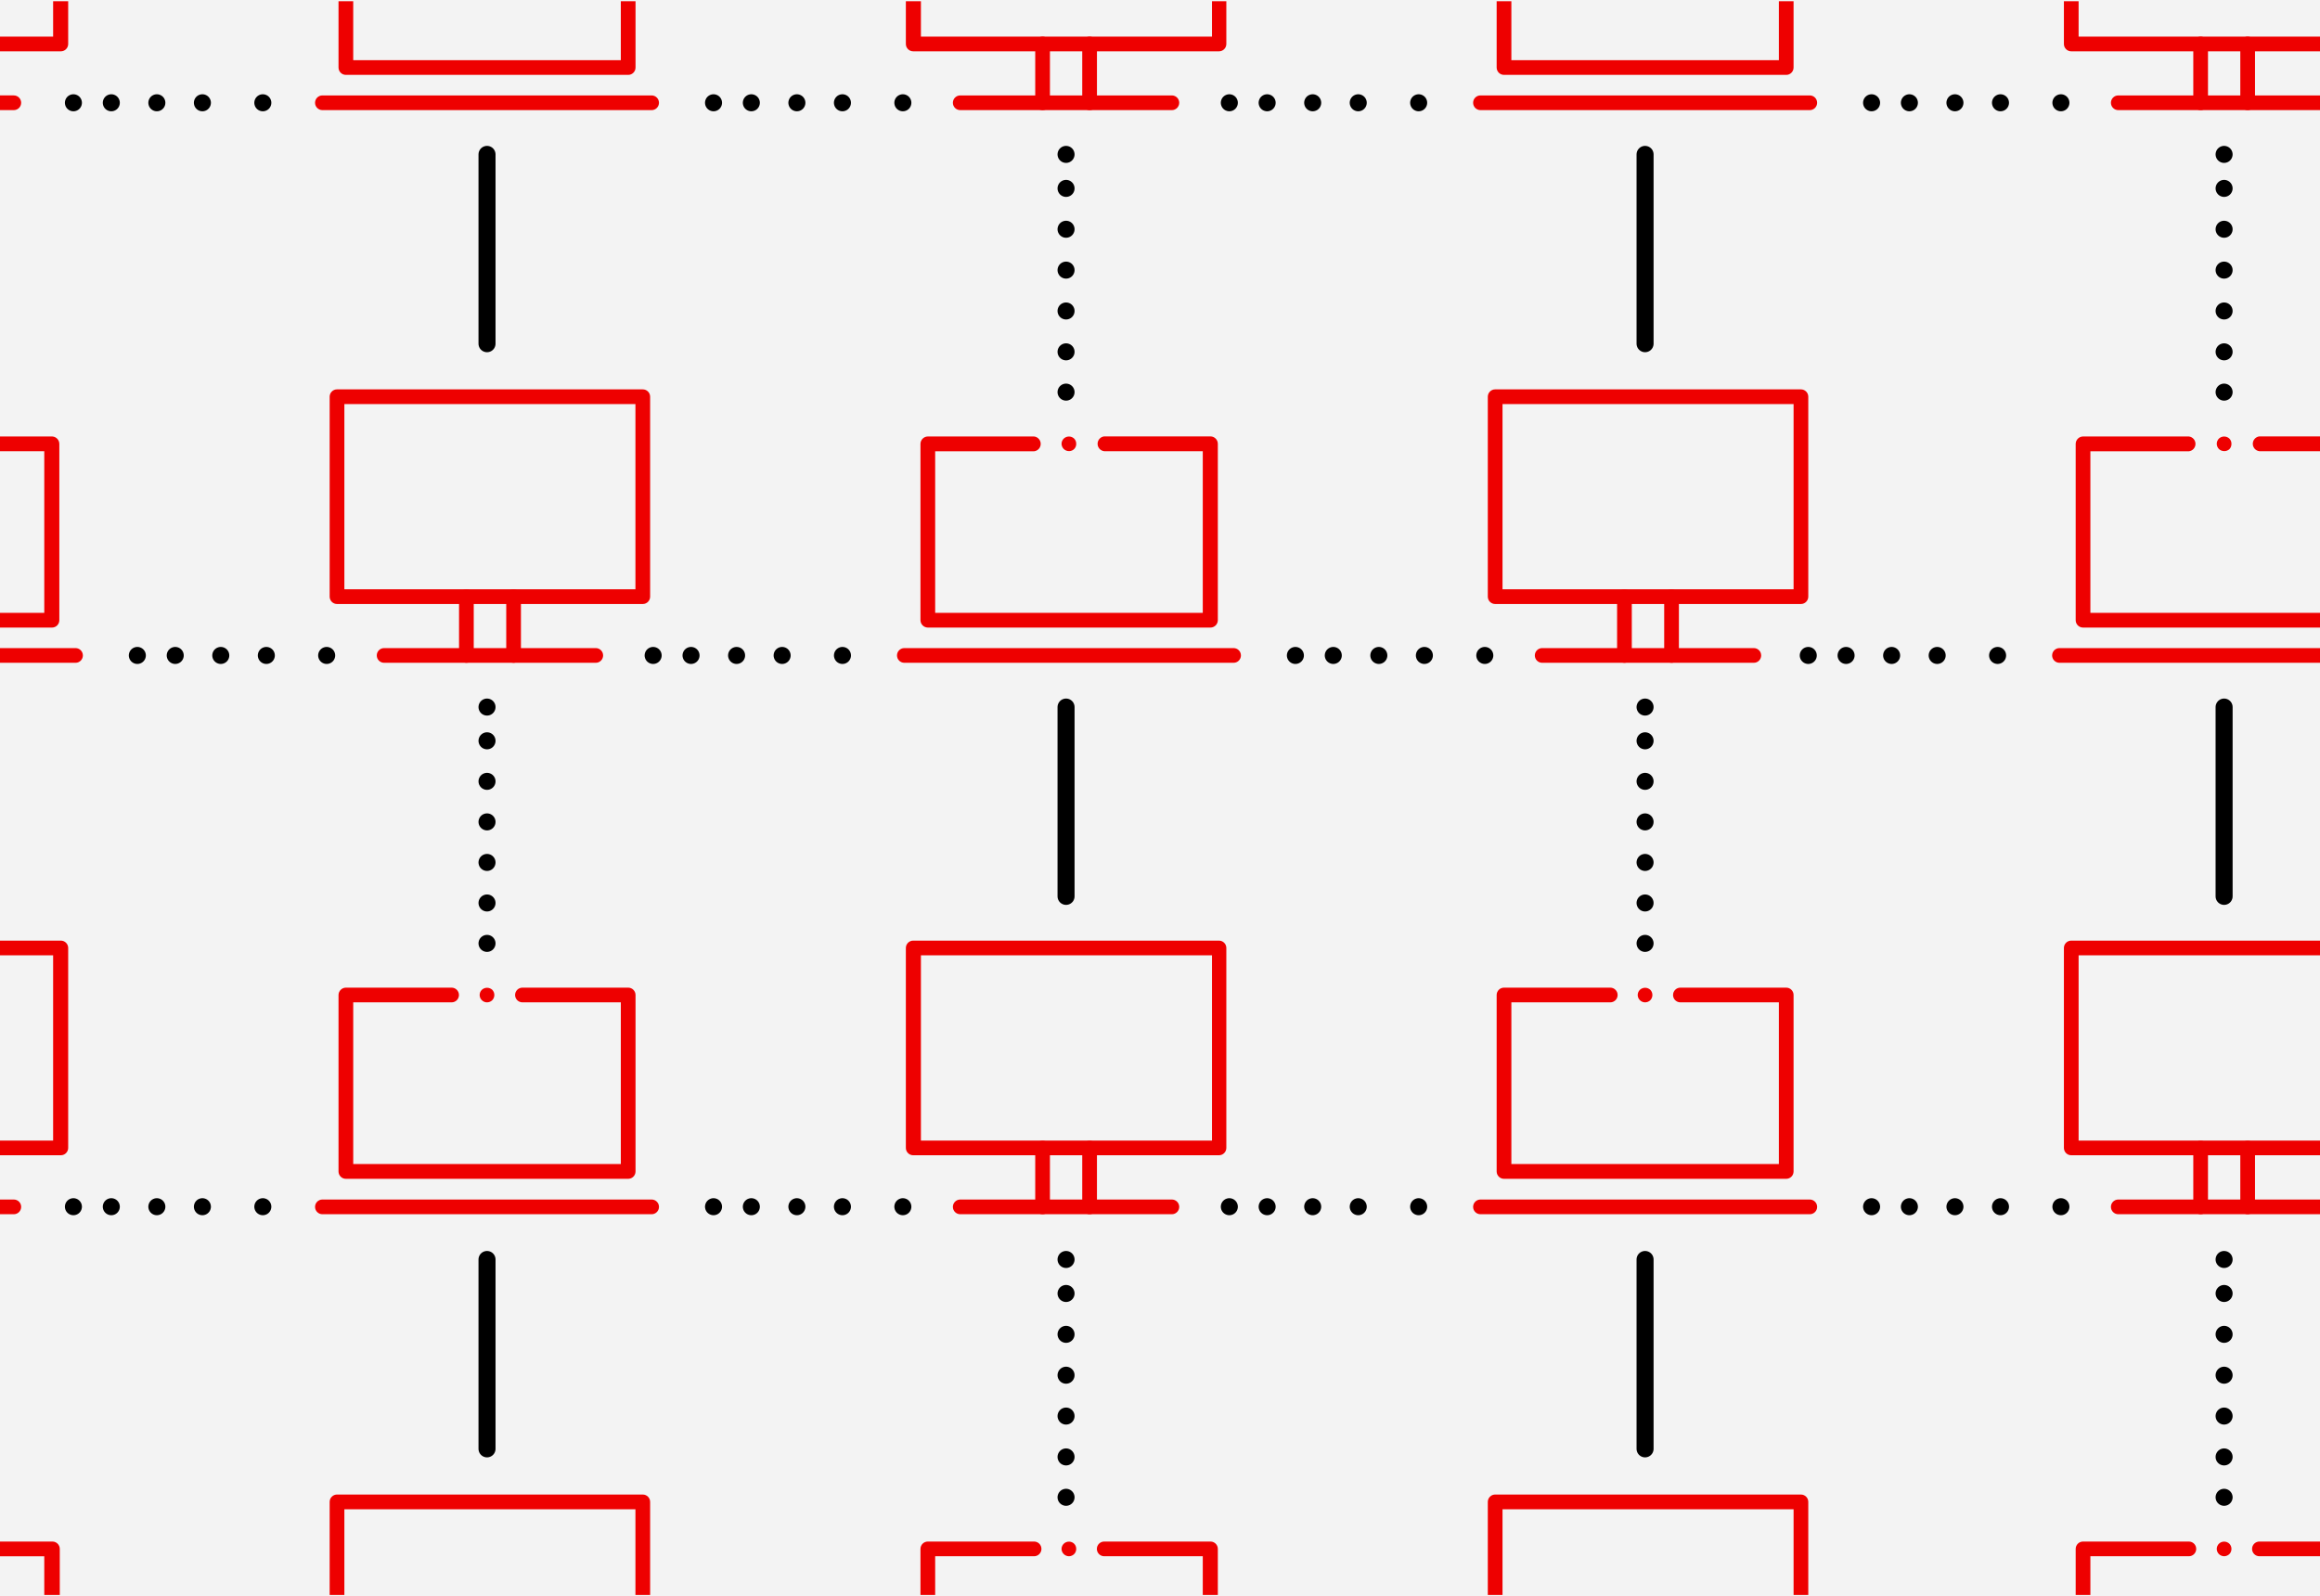 <?xml version="1.0" encoding="UTF-8"?><svg id="uuid-a5002a88-f4c8-442d-8eb2-df0b3c255149" xmlns="http://www.w3.org/2000/svg" xmlns:xlink="http://www.w3.org/1999/xlink" viewBox="0 0 218 150"><defs><style>.uuid-e5d2091c-8d89-4800-a9b2-2c8f6be71809,.uuid-806f66df-f066-4b97-a365-c52583fb0f63,.uuid-ea94d118-b068-49b1-82b9-28ec32e2f046,.uuid-255f5d81-33d3-4082-a058-f8c4e94f3096,.uuid-485baaaf-1dd3-44f9-bf04-e5652975acb9,.uuid-850d295f-8694-4692-b211-6b9c0493592a,.uuid-9e4504dc-3ee7-4eb8-ab99-2507d3e80bf7{fill:none;}.uuid-806f66df-f066-4b97-a365-c52583fb0f63{stroke-dasharray:0 0 0 3.84;}.uuid-806f66df-f066-4b97-a365-c52583fb0f63,.uuid-ea94d118-b068-49b1-82b9-28ec32e2f046,.uuid-850d295f-8694-4692-b211-6b9c0493592a,.uuid-9e4504dc-3ee7-4eb8-ab99-2507d3e80bf7{stroke:#000;stroke-linecap:round;stroke-linejoin:round;stroke-width:1.6px;}.uuid-f26f9271-38ac-48bd-b112-ef3c83745219{fill:#f3f3f3;}.uuid-a41f7dbf-34d1-46c4-a085-86387f140889{fill:#e00;}.uuid-46b35441-8fd6-4e31-91b8-1dc6d06cd06b{fill:#4d4d4d;}.uuid-255f5d81-33d3-4082-a058-f8c4e94f3096{clip-path:url(#uuid-73668d66-1caa-47b1-97ed-6f088508aad2);}.uuid-485baaaf-1dd3-44f9-bf04-e5652975acb9{clip-path:url(#uuid-85a1fd0d-76c9-4c53-b0fc-173ae783d59b);}.uuid-850d295f-8694-4692-b211-6b9c0493592a{stroke-dasharray:0 0 0 4.28;}.uuid-9e4504dc-3ee7-4eb8-ab99-2507d3e80bf7{stroke-dasharray:0 0 0 3.81;}</style><clipPath id="uuid-85a1fd0d-76c9-4c53-b0fc-173ae783d59b"><rect class="uuid-e5d2091c-8d89-4800-a9b2-2c8f6be71809" y=".115" width="218" height="149.771"/></clipPath><clipPath id="uuid-73668d66-1caa-47b1-97ed-6f088508aad2"><rect class="uuid-e5d2091c-8d89-4800-a9b2-2c8f6be71809" x="249.752" width="218" height="149.771"/></clipPath></defs><rect class="uuid-f26f9271-38ac-48bd-b112-ef3c83745219" width="218" height="150"/><g class="uuid-485baaaf-1dd3-44f9-bf04-e5652975acb9"><rect class="uuid-e5d2091c-8d89-4800-a9b2-2c8f6be71809" y=".115" width="218" height="149.771" rx="2.496" ry="2.496"/><path class="uuid-a41f7dbf-34d1-46c4-a085-86387f140889" d="m5.716,4.824h-28.723c-.381,0-.691-.309-.691-.691V-14.655c0-.381.309-.691.691-.691H5.716c.381,0,.691.309.691.691V4.133c0,.381-.309.691-.691.691Zm-28.032-1.381H4.992V-13.964h-27.308V3.443Z"/><path class="uuid-a41f7dbf-34d1-46c4-a085-86387f140889" d="m1.298,10.349h-19.886c-.381,0-.691-.309-.691-.691s.309-.691.691-.691H1.298c.381 0.0.69.309.69.691-0.0.381-.309.69-.69.69Z"/><path class="uuid-a41f7dbf-34d1-46c4-a085-86387f140889" d="m59.026,7.037h-26.526c-.381 0-.691-.309-.691-.691V-10.228c0-.381.309-.691.691-.691h9.935c.381-0.0.691.309.691.691v0c-.004.38-.311.686-.691.691h-9.244V5.656h25.145v-15.193h-9.244c-.381 0-.691-.309-.691-.691v-0c0-.381.309-.691.691-.691h9.935c.381-0.0.691.309.691.691V6.347c0,.381-.309.691-.691.691h0Z"/><path class="uuid-a41f7dbf-34d1-46c4-a085-86387f140889" d="m61.231,10.349h-30.936c-.381 0-.691-.309-.691-.69-0-.381.309-.691.69-.691h30.937c.381 0.0.69.309.69.691-0.0.381-.309.69-.69.69Z"/><path class="uuid-a41f7dbf-34d1-46c4-a085-86387f140889" d="m114.542,4.824h-28.731c-.381 0-.691-.309-.691-.691V-14.655c0-.381.309-.691.691-.691h28.731c.38.004.686.311.691.691V4.133c0,.381-.309.691-.691.691h0Zm-28.007-1.381h27.35V-13.964h-27.35V3.443Z"/><path class="uuid-a41f7dbf-34d1-46c4-a085-86387f140889" d="m110.115,10.349h-19.886c-.381 0-.691-.309-.691-.69s.309-.691.69-.691h19.887c.381-0.0.691.309.691.69 0.0.381-.309.691-.69.691h-.001Z"/><path class="uuid-a41f7dbf-34d1-46c4-a085-86387f140889" d="m97.967,10.349c-.381 0-.691-.309-.691-.691v-5.525c0-.381.309-.691.691-.691s.691.309.691.691v5.525c0,.381-.309.691-.691.691h0Z"/><path class="uuid-a41f7dbf-34d1-46c4-a085-86387f140889" d="m102.385,10.349c-.381 0-.691-.309-.691-.691v-5.525c0-.381.309-.691.691-.691s.691.309.691.691v5.525c0,.381-.309.691-.691.691h0Z"/><path class="uuid-a41f7dbf-34d1-46c4-a085-86387f140889" d="m167.843,7.037h-26.518c-.381 0-.691-.309-.691-.691V-10.228c0-.381.309-.691.691-.691h9.985c.381-0.0.691.309.691.691v0c0,.381-.309.691-.691.691h-9.294V5.656h25.137v-15.193h-9.253c-.381 0-.691-.309-.691-.691v-0c0-.381.309-.691.691-.691h9.943c.381-0.0.691.309.691.691V6.347c0,.381-.309.691-.691.691h0Z"/><path class="uuid-a41f7dbf-34d1-46c4-a085-86387f140889" d="m170.057,10.349h-30.944c-.381-0-.69-.309-.69-.691 0-.381.309-.69.69-.69h30.944c.381 0.0.69.309.69.691-0.0.381-.309.69-.69.69Z"/><path class="uuid-a41f7dbf-34d1-46c4-a085-86387f140889" d="m223.358,4.824h-28.731c-.381 0-.691-.309-.691-.691V-14.655c0-.381.309-.691.691-.691h28.731c.381 0.0.691.309.691.691V4.133c0,.381-.309.691-.691.691Zm-28.04-1.381h27.35V-13.964h-27.35V3.443Z"/><path class="uuid-a41f7dbf-34d1-46c4-a085-86387f140889" d="m218.94,10.349h-19.895c-.381 0-.691-.309-.691-.69-0-.381.309-.691.69-.691h19.895c.381 0.0.69.309.69.691-0.0.381-.309.69-.69.69Z"/><path class="uuid-a41f7dbf-34d1-46c4-a085-86387f140889" d="m206.784,10.349c-.381 0-.691-.309-.691-.691v-5.525c0-.381.309-.691.691-.691s.691.309.691.691v5.525c0,.381-.309.691-.691.691h0Z"/><path class="uuid-a41f7dbf-34d1-46c4-a085-86387f140889" d="m211.202,10.349c-.381 0-.691-.309-.691-.691v-5.525c0-.381.309-.691.691-.691s.691.309.691.691v5.525c0,.381-.309.691-.691.691h0Z"/><line class="uuid-ea94d118-b068-49b1-82b9-28ec32e2f046" x1="45.763" y1="14.509" x2="45.763" y2="32.299"/><line class="uuid-ea94d118-b068-49b1-82b9-28ec32e2f046" x1="100.172" y1="14.509" x2="100.172" y2="14.509"/><line class="uuid-806f66df-f066-4b97-a365-c52583fb0f63" x1="100.172" y1="17.704" x2="100.172" y2="35.261"/><line class="uuid-ea94d118-b068-49b1-82b9-28ec32e2f046" x1="100.172" y1="36.85" x2="100.172" y2="36.85"/><line class="uuid-ea94d118-b068-49b1-82b9-28ec32e2f046" x1="154.58" y1="14.509" x2="154.58" y2="32.299"/><line class="uuid-ea94d118-b068-49b1-82b9-28ec32e2f046" x1="208.989" y1="14.509" x2="208.989" y2="14.509"/><line class="uuid-806f66df-f066-4b97-a365-c52583fb0f63" x1="208.989" y1="17.704" x2="208.989" y2="35.261"/><line class="uuid-ea94d118-b068-49b1-82b9-28ec32e2f046" x1="208.989" y1="36.85" x2="208.989" y2="36.85"/><line class="uuid-ea94d118-b068-49b1-82b9-28ec32e2f046" x1="45.763" y1="66.446" x2="45.763" y2="66.446"/><line class="uuid-9e4504dc-3ee7-4eb8-ab99-2507d3e80bf7" x1="45.763" y1="69.617" x2="45.763" y2="87.073"/><line class="uuid-ea94d118-b068-49b1-82b9-28ec32e2f046" x1="45.763" y1="88.654" x2="45.763" y2="88.654"/><line class="uuid-ea94d118-b068-49b1-82b9-28ec32e2f046" x1="100.172" y1="66.446" x2="100.172" y2="84.236"/><line class="uuid-ea94d118-b068-49b1-82b9-28ec32e2f046" x1="154.58" y1="66.446" x2="154.58" y2="66.446"/><line class="uuid-9e4504dc-3ee7-4eb8-ab99-2507d3e80bf7" x1="154.58" y1="69.617" x2="154.58" y2="87.073"/><line class="uuid-ea94d118-b068-49b1-82b9-28ec32e2f046" x1="154.58" y1="88.654" x2="154.58" y2="88.654"/><line class="uuid-ea94d118-b068-49b1-82b9-28ec32e2f046" x1="208.989" y1="66.446" x2="208.989" y2="84.236"/><line class="uuid-ea94d118-b068-49b1-82b9-28ec32e2f046" x1="6.898" y1="9.658" x2="6.898" y2="9.658"/><line class="uuid-850d295f-8694-4692-b211-6b9c0493592a" x1="10.459" y1="9.658" x2="22.915" y2="9.658"/><line class="uuid-ea94d118-b068-49b1-82b9-28ec32e2f046" x1="24.696" y1="9.658" x2="24.696" y2="9.658"/><line class="uuid-ea94d118-b068-49b1-82b9-28ec32e2f046" x1="67.047" y1="9.658" x2="67.047" y2="9.658"/><line class="uuid-850d295f-8694-4692-b211-6b9c0493592a" x1="70.6" y1="9.658" x2="83.056" y2="9.658"/><line class="uuid-ea94d118-b068-49b1-82b9-28ec32e2f046" x1="84.837" y1="9.658" x2="84.837" y2="9.658"/><line class="uuid-ea94d118-b068-49b1-82b9-28ec32e2f046" x1="115.515" y1="9.658" x2="115.515" y2="9.658"/><line class="uuid-850d295f-8694-4692-b211-6b9c0493592a" x1="119.068" y1="9.658" x2="131.524" y2="9.658"/><line class="uuid-ea94d118-b068-49b1-82b9-28ec32e2f046" x1="133.305" y1="9.658" x2="133.305" y2="9.658"/><line class="uuid-ea94d118-b068-49b1-82b9-28ec32e2f046" x1="175.864" y1="9.658" x2="175.864" y2="9.658"/><line class="uuid-850d295f-8694-4692-b211-6b9c0493592a" x1="179.417" y1="9.658" x2="191.873" y2="9.658"/><line class="uuid-ea94d118-b068-49b1-82b9-28ec32e2f046" x1="193.654" y1="9.658" x2="193.654" y2="9.658"/><path class="uuid-a41f7dbf-34d1-46c4-a085-86387f140889" d="m5.716,108.565h-28.723c-.381,0-.691-.309-.691-.691h0v-18.788c-0-.381.309-.691.691-.691H5.716c.381,0,.691.309.691.691h0v18.788c0.0.381-.309.691-.691.691h-0Zm-28.032-1.381H4.992v-17.407h-27.308v17.407Z"/><path class="uuid-a41f7dbf-34d1-46c4-a085-86387f140889" d="m1.298,114.107h-19.886c-.381,0-.691-.309-.691-.691h0c-0-.381.309-.691.691-.691H1.298c.381,0,.691.309.691.691s-.309.691-.691.691Z"/><path class="uuid-a41f7dbf-34d1-46c4-a085-86387f140889" d="m59.026,110.779h-26.526c-.381,0-.691-.309-.691-.691h0v-16.583c.004-.38.311-.686.691-.691h9.935c.381,0,.691.309.691.691s-.309.691-.691.691h-9.244v15.193h25.145v-15.193h-9.244c-.381,0-.691-.309-.691-.691s.309-.691.691-.691h9.935c.381,0,.691.309.691.691h0v16.575c.005.381-.301.694-.682.699-.003 0-.006 0-.008 0Z"/><path class="uuid-a41f7dbf-34d1-46c4-a085-86387f140889" d="m61.231,114.107h-30.936c-.381,0-.691-.309-.691-.691s.309-.691.691-.691h30.936c.381,0,.691.309.691.691s-.309.691-.691.691Z"/><path class="uuid-a41f7dbf-34d1-46c4-a085-86387f140889" d="m45.763,94.196c-.181.001-.355-.071-.483-.2-.271-.262-.279-.694-.017-.965.006-.006.011-.011.017-.017.276-.251.697-.251.974,0,.264.274.264.708,0,.982-.132.128-.308.199-.491.2Z"/><path class="uuid-a41f7dbf-34d1-46c4-a085-86387f140889" d="m114.542,108.565h-28.731c-.381,0-.691-.309-.691-.691h0v-18.788c0-.381.309-.691.691-.691h28.731c.381,0,.691.309.691.691h0v18.788c0,.381-.309.691-.691.691h0Zm-28.007-1.381h27.35v-17.407h-27.35v17.407Z"/><path class="uuid-a41f7dbf-34d1-46c4-a085-86387f140889" d="m110.115,114.107h-19.886c-.381,0-.691-.309-.691-.691s.309-.691.691-.691h19.886c.381,0,.691.309.691.691s-.309.691-.691.691Z"/><path class="uuid-a41f7dbf-34d1-46c4-a085-86387f140889" d="m97.967,114.107c-.381,0-.691-.309-.691-.691h0v-5.525c0-.381.309-.691.691-.691s.691.309.691.691v5.525c0,.381-.309.691-.691.691h0Z"/><path class="uuid-a41f7dbf-34d1-46c4-a085-86387f140889" d="m102.385,114.107c-.381,0-.691-.309-.691-.691h0v-5.525c0-.381.309-.691.691-.691s.691.309.691.691v5.525c0,.381-.309.691-.691.691h0Z"/><path class="uuid-a41f7dbf-34d1-46c4-a085-86387f140889" d="m167.843,110.779h-26.518c-.381,0-.691-.309-.691-.691h0v-16.583c0-.381.309-.691.691-.691h9.985c.381,0,.691.309.691.691s-.309.691-.691.691h-9.294v15.193h25.137v-15.193h-9.253c-.381,0-.691-.309-.691-.691s.309-.691.691-.691h9.943c.381,0,.691.309.691.691h0v16.575c.005.381-.301.694-.682.699-.003 0-.006 0-.008 0Z"/><path class="uuid-a41f7dbf-34d1-46c4-a085-86387f140889" d="m170.057,114.107h-30.944c-.381,0-.691-.309-.691-.691s.309-.691.691-.691h30.944c.381,0,.691.309.691.691s-.309.691-.691.691Z"/><path class="uuid-a41f7dbf-34d1-46c4-a085-86387f140889" d="m154.58,94.196c-.181-.001-.354-.073-.483-.2-.271-.262-.279-.694-.017-.965.006-.006.011-.011.017-.017.276-.251.697-.251.974,0,.264.274.264.708,0,.982-.132.128-.308.199-.491.2Z"/><path class="uuid-a41f7dbf-34d1-46c4-a085-86387f140889" d="m223.358,108.565h-28.731c-.381,0-.691-.309-.691-.691h0v-18.788c0-.381.309-.691.691-.691h28.731c.381 0.0.691.309.691.691v18.788c0,.381-.309.691-.691.691Zm-28.04-1.381h27.35v-17.407h-27.35v17.407Z"/><path class="uuid-a41f7dbf-34d1-46c4-a085-86387f140889" d="m218.94,114.107h-19.895c-.381,0-.691-.309-.691-.691s.309-.691.691-.691h19.895c.381,0,.691.309.691.691s-.309.691-.691.691Z"/><path class="uuid-a41f7dbf-34d1-46c4-a085-86387f140889" d="m206.784,114.107c-.381,0-.691-.309-.691-.691h0v-5.525c0-.381.309-.691.691-.691s.691.309.691.691v5.525c0,.381-.309.691-.691.691h0Z"/><path class="uuid-a41f7dbf-34d1-46c4-a085-86387f140889" d="m211.202,114.107c-.381,0-.691-.309-.691-.691h0v-5.525c0-.381.309-.691.691-.691s.691.309.691.691v5.525c0,.381-.309.691-.691.691h0Z"/><line class="uuid-ea94d118-b068-49b1-82b9-28ec32e2f046" x1="6.898" y1="113.4" x2="6.898" y2="113.4"/><line class="uuid-850d295f-8694-4692-b211-6b9c0493592a" x1="10.459" y1="113.4" x2="22.915" y2="113.4"/><line class="uuid-ea94d118-b068-49b1-82b9-28ec32e2f046" x1="24.696" y1="113.4" x2="24.696" y2="113.4"/><line class="uuid-ea94d118-b068-49b1-82b9-28ec32e2f046" x1="67.047" y1="113.4" x2="67.047" y2="113.4"/><line class="uuid-850d295f-8694-4692-b211-6b9c0493592a" x1="70.6" y1="113.4" x2="83.056" y2="113.4"/><line class="uuid-ea94d118-b068-49b1-82b9-28ec32e2f046" x1="84.837" y1="113.4" x2="84.837" y2="113.4"/><line class="uuid-ea94d118-b068-49b1-82b9-28ec32e2f046" x1="115.515" y1="113.4" x2="115.515" y2="113.4"/><line class="uuid-850d295f-8694-4692-b211-6b9c0493592a" x1="119.068" y1="113.4" x2="131.524" y2="113.4"/><line class="uuid-ea94d118-b068-49b1-82b9-28ec32e2f046" x1="133.305" y1="113.4" x2="133.305" y2="113.4"/><line class="uuid-ea94d118-b068-49b1-82b9-28ec32e2f046" x1="175.864" y1="113.4" x2="175.864" y2="113.4"/><line class="uuid-850d295f-8694-4692-b211-6b9c0493592a" x1="179.417" y1="113.4" x2="191.873" y2="113.4"/><line class="uuid-ea94d118-b068-49b1-82b9-28ec32e2f046" x1="193.654" y1="113.4" x2="193.654" y2="113.4"/><path class="uuid-a41f7dbf-34d1-46c4-a085-86387f140889" d="m222.252,58.975h-26.518c-.381,0-.691-.309-.691-.691h0v-16.566c-0-.383.308-.694.691-.699h9.943c.384.042.661.387.619.771-.036.326-.293.583-.619.619h-9.253v15.185h25.137v-15.193h-9.253c-.384-.042-.661-.387-.619-.771.036-.326.293-.583.619-.619h9.985c.383.005.691.316.691.699v16.575c.001.381-.308.691-.689.692-.014 0-.029-0-.043-.001Z"/><path class="uuid-a41f7dbf-34d1-46c4-a085-86387f140889" d="m224.465,62.286h-30.944c-.381,0-.691-.309-.691-.691s.309-.691.691-.691h30.944c.381,0,.691.309.691.691s-.309.691-.691.691Z"/><path class="uuid-a41f7dbf-34d1-46c4-a085-86387f140889" d="m208.997,42.392c-.182 0-.357-.068-.491-.191-.132-.133-.207-.312-.208-.499.001-.185.076-.362.208-.491.276-.251.697-.251.974,0,.134.134.207.318.2.508.002.186-.07.366-.2.499-.135.115-.306.177-.483.175Z"/><path class="uuid-a41f7dbf-34d1-46c4-a085-86387f140889" d="m4.884,58.975h-26.518c-.381,0-.691-.309-.691-.691h0v-16.566c-0-.383.308-.694.691-.699h9.985c.383.005.691.316.691.699 0.0.381-.309.691-.691.691h-9.294v15.185H4.16v-15.193H-5.059c-.378 0-.686-.304-.691-.682-0-.383.308-.694.691-.699H4.926c.366.026.65.332.649.699v16.566c-0.0.381-.309.691-.691.691Z"/><path class="uuid-a41f7dbf-34d1-46c4-a085-86387f140889" d="m7.097,62.286h-30.936c-.381,0-.691-.309-.691-.691h0c-0-.381.309-.691.691-.691H7.097c.381,0,.691.309.691.691s-.309.691-.691.691Z"/><path class="uuid-a41f7dbf-34d1-46c4-a085-86387f140889" d="m60.399,56.761h-28.731c-.381,0-.691-.309-.691-.691h0v-18.788c0-.381.309-.691.691-.691h28.731c.381,0,.691.309.691.691v18.788c0,.381-.309.691-.691.691h0Zm-28.04-1.381h27.35v-17.407h-27.35l-0,17.407Z"/><path class="uuid-a41f7dbf-34d1-46c4-a085-86387f140889" d="m55.981,62.286h-19.886c-.381,0-.691-.309-.691-.691s.309-.691.691-.691h19.886c.381,0,.691.309.691.691s-.309.691-.691.691Z"/><path class="uuid-a41f7dbf-34d1-46c4-a085-86387f140889" d="m43.825,62.286c-.381,0-.691-.309-.691-.691h0v-5.525c0-.381.309-.69.691-.69.381 0.0.69.309.69.69v5.525c0,.381-.309.691-.691.691Z"/><path class="uuid-a41f7dbf-34d1-46c4-a085-86387f140889" d="m48.26,62.286c-.381,0-.691-.309-.691-.691h0v-5.525c0-.381.309-.69.691-.69.381 0.0.69.309.69.69v5.525c0,.381-.309.691-.691.691Z"/><path class="uuid-a41f7dbf-34d1-46c4-a085-86387f140889" d="m113.709,58.975h-26.526c-.38-.004-.686-.311-.691-.691v-16.566c-0-.383.308-.694.691-.699h9.985c.384.042.661.387.619.771-.036.326-.293.583-.619.619h-9.294v15.185h25.145v-15.193h-9.261c-.384-.042-.661-.387-.619-.771.036-.326.293-.583.619-.619h9.985c.383.005.691.316.691.699v16.575c-.004.386-.321.695-.707.691-.006-0-.011-0-.017-0Z"/><path class="uuid-a41f7dbf-34d1-46c4-a085-86387f140889" d="m115.914,62.286h-30.936c-.381,0-.691-.309-.691-.691s.309-.691.691-.691h30.936c.381,0,.691.309.691.691s-.309.691-.691.691Z"/><path class="uuid-a41f7dbf-34d1-46c4-a085-86387f140889" d="m100.446,42.392c-.179.001-.352-.068-.483-.191-.134-.132-.212-.311-.216-.499.004-.186.082-.363.216-.491.273-.25.692-.25.965,0,.13.13.202.307.2.491.014.367-.273.676-.64.69-.014.001-.028.001-.042 0Z"/><path class="uuid-a41f7dbf-34d1-46c4-a085-86387f140889" d="m169.225,56.761h-28.731c-.381,0-.691-.309-.691-.691h0v-18.788c0-.381.309-.691.691-.691h28.731c.381,0,.691.309.691.691v18.788c0,.381-.309.691-.691.691h0Zm-28.04-1.381h27.35v-17.407h-27.35l0,17.407Z"/><path class="uuid-a41f7dbf-34d1-46c4-a085-86387f140889" d="m164.798,62.286h-19.886c-.381,0-.691-.309-.691-.691s.309-.691.691-.691h19.886c.381,0,.691.309.691.691s-.309.691-.691.691h0Z"/><path class="uuid-a41f7dbf-34d1-46c4-a085-86387f140889" d="m152.642,62.286c-.381,0-.691-.309-.691-.691h0v-5.525c0-.381.309-.691.691-.691s.691.309.691.691v5.525c0,.381-.309.691-.691.691h0Z"/><path class="uuid-a41f7dbf-34d1-46c4-a085-86387f140889" d="m157.068,62.286c-.381,0-.691-.309-.691-.691h0v-5.525c0-.381.309-.691.691-.691s.691.309.691.691v5.525c0,.381-.309.691-.691.691h0Z"/><line class="uuid-ea94d118-b068-49b1-82b9-28ec32e2f046" x1="169.915" y1="61.595" x2="169.915" y2="61.595"/><line class="uuid-850d295f-8694-4692-b211-6b9c0493592a" x1="173.468" y1="61.595" x2="185.924" y2="61.595"/><line class="uuid-ea94d118-b068-49b1-82b9-28ec32e2f046" x1="187.705" y1="61.595" x2="187.705" y2="61.595"/><line class="uuid-ea94d118-b068-49b1-82b9-28ec32e2f046" x1="12.905" y1="61.595" x2="12.905" y2="61.595"/><line class="uuid-850d295f-8694-4692-b211-6b9c0493592a" x1="16.466" y1="61.595" x2="28.922" y2="61.595"/><line class="uuid-ea94d118-b068-49b1-82b9-28ec32e2f046" x1="30.695" y1="61.595" x2="30.695" y2="61.595"/><line class="uuid-ea94d118-b068-49b1-82b9-28ec32e2f046" x1="61.373" y1="61.595" x2="61.373" y2="61.595"/><line class="uuid-850d295f-8694-4692-b211-6b9c0493592a" x1="64.934" y1="61.595" x2="77.39" y2="61.595"/><line class="uuid-ea94d118-b068-49b1-82b9-28ec32e2f046" x1="79.162" y1="61.595" x2="79.162" y2="61.595"/><line class="uuid-ea94d118-b068-49b1-82b9-28ec32e2f046" x1="121.722" y1="61.595" x2="121.722" y2="61.595"/><line class="uuid-850d295f-8694-4692-b211-6b9c0493592a" x1="125.283" y1="61.595" x2="137.739" y2="61.595"/><line class="uuid-ea94d118-b068-49b1-82b9-28ec32e2f046" x1="139.52" y1="61.595" x2="139.52" y2="61.595"/><line class="uuid-ea94d118-b068-49b1-82b9-28ec32e2f046" x1="45.763" y1="118.359" x2="45.763" y2="136.156"/><line class="uuid-ea94d118-b068-49b1-82b9-28ec32e2f046" x1="100.172" y1="118.359" x2="100.172" y2="118.359"/><line class="uuid-806f66df-f066-4b97-a365-c52583fb0f63" x1="100.172" y1="121.554" x2="100.172" y2="139.11"/><line class="uuid-ea94d118-b068-49b1-82b9-28ec32e2f046" x1="100.172" y1="140.708" x2="100.172" y2="140.708"/><line class="uuid-ea94d118-b068-49b1-82b9-28ec32e2f046" x1="154.58" y1="118.359" x2="154.58" y2="136.156"/><line class="uuid-ea94d118-b068-49b1-82b9-28ec32e2f046" x1="208.989" y1="118.359" x2="208.989" y2="118.359"/><line class="uuid-806f66df-f066-4b97-a365-c52583fb0f63" x1="208.989" y1="121.554" x2="208.989" y2="139.11"/><line class="uuid-ea94d118-b068-49b1-82b9-28ec32e2f046" x1="208.989" y1="140.708" x2="208.989" y2="140.708"/><path class="uuid-a41f7dbf-34d1-46c4-a085-86387f140889" d="m222.252,162.824h-26.518c-.381,0-.691-.309-.691-.691h0v-16.575c0-.381.309-.691.691-.691h9.943c.381,0,.691.309.691.691s-.309.691-.691.691h-9.253v15.193h25.137v-15.193h-9.253c-.381,0-.691-.309-.691-.691s.309-.691.691-.691h9.985c.381,0,.691.309.691.691v16.575c.001.381-.308.691-.689.692-.014 0-.029-0-.043-.001Z"/><path class="uuid-a41f7dbf-34d1-46c4-a085-86387f140889" d="m208.997,146.249c-.183-.003-.358-.074-.491-.2-.134-.132-.208-.312-.208-.499.003-.182.078-.355.208-.483.273-.259.701-.259.974,0,.128.128.2.302.2.483.004.187-.068.367-.2.499-.131.123-.303.194-.483.2Z"/><path class="uuid-a41f7dbf-34d1-46c4-a085-86387f140889" d="m4.884,162.824h-26.518c-.381,0-.691-.309-.691-.691h0v-16.575c.013-.372.319-.666.691-.666h9.985c.381,0,.691.309.691.691h0c0.0.381-.309.691-.691.691h-9.294v15.193H4.16v-15.218H-5.059c-.381,0-.691-.309-.691-.691h0c-0-.381.309-.691.691-.691H4.926c.381,0,.691.309.691.691h0v16.575c.001.381-.308.691-.689.692-.014 0-.029-0-.043-.001Z"/><path class="uuid-a41f7dbf-34d1-46c4-a085-86387f140889" d="m60.399,160.611h-28.731c-.381,0-.691-.309-.691-.691h0v-18.78c0-.381.309-.691.691-.691h28.731c.381,0,.691.309.691.691h0v18.78c0,.381-.309.691-.691.691h0Zm-28.04-1.381h27.35v-17.398h-27.35l-0,17.398Z"/><path class="uuid-a41f7dbf-34d1-46c4-a085-86387f140889" d="m113.709,162.824h-26.526c-.381,0-.691-.309-.691-.691h0v-16.575c0-.381.309-.691.691-.691h9.985c.381,0,.691.309.691.691s-.309.691-.691.691h-9.294v15.193h25.145v-15.193h-9.261c-.381,0-.691-.309-.691-.691s.309-.691.691-.691h9.985c.381,0,.691.309.691.691h0v16.575c0.0.381-.308.691-.69.691-.011 0-.023-0-.034-.001Z"/><path class="uuid-a41f7dbf-34d1-46c4-a085-86387f140889" d="m100.446,146.249c-.384-.004-.694-.315-.699-.699.012-.386.335-.688.721-.676.172.006.336.074.46.193.128.128.2.302.2.483.004.187-.068.367-.2.499-.129.126-.302.197-.483.2Z"/><path class="uuid-a41f7dbf-34d1-46c4-a085-86387f140889" d="m169.225,160.611h-28.731c-.381,0-.691-.309-.691-.691h0v-18.78c0-.381.309-.691.691-.691h28.731c.381,0,.691.309.691.691h0v18.78c0,.381-.309.691-.691.691h0Zm-28.04-1.381h27.35v-17.398h-27.35l0,17.398Z"/></g><g class="uuid-255f5d81-33d3-4082-a058-f8c4e94f3096"><path class="uuid-46b35441-8fd6-4e31-91b8-1dc6d06cd06b" d="m450.603,11.066H170.706c-.381 0-.691-.309-.691-.691v-0c0-.381.309-.691.691-.691h279.897c.381 0.0.69.309.69.691-0.0.381-.309.69-.69.69Z"/><path class="uuid-46b35441-8fd6-4e31-91b8-1dc6d06cd06b" d="m450.603,114.824H170.706c-.381,0-.691-.309-.691-.691h0c0-.381.309-.691.691-.691h279.897c.381,0,.691.309.691.691s-.309.691-.691.691h0Z"/><path class="uuid-46b35441-8fd6-4e31-91b8-1dc6d06cd06b" d="m450.603,63.004H176.531c-.381,0-.691-.309-.691-.691h0c0-.381.309-.691.691-.691h274.073c.381,0,.691.309.691.691s-.309.691-.691.691h0Z"/></g></svg>
